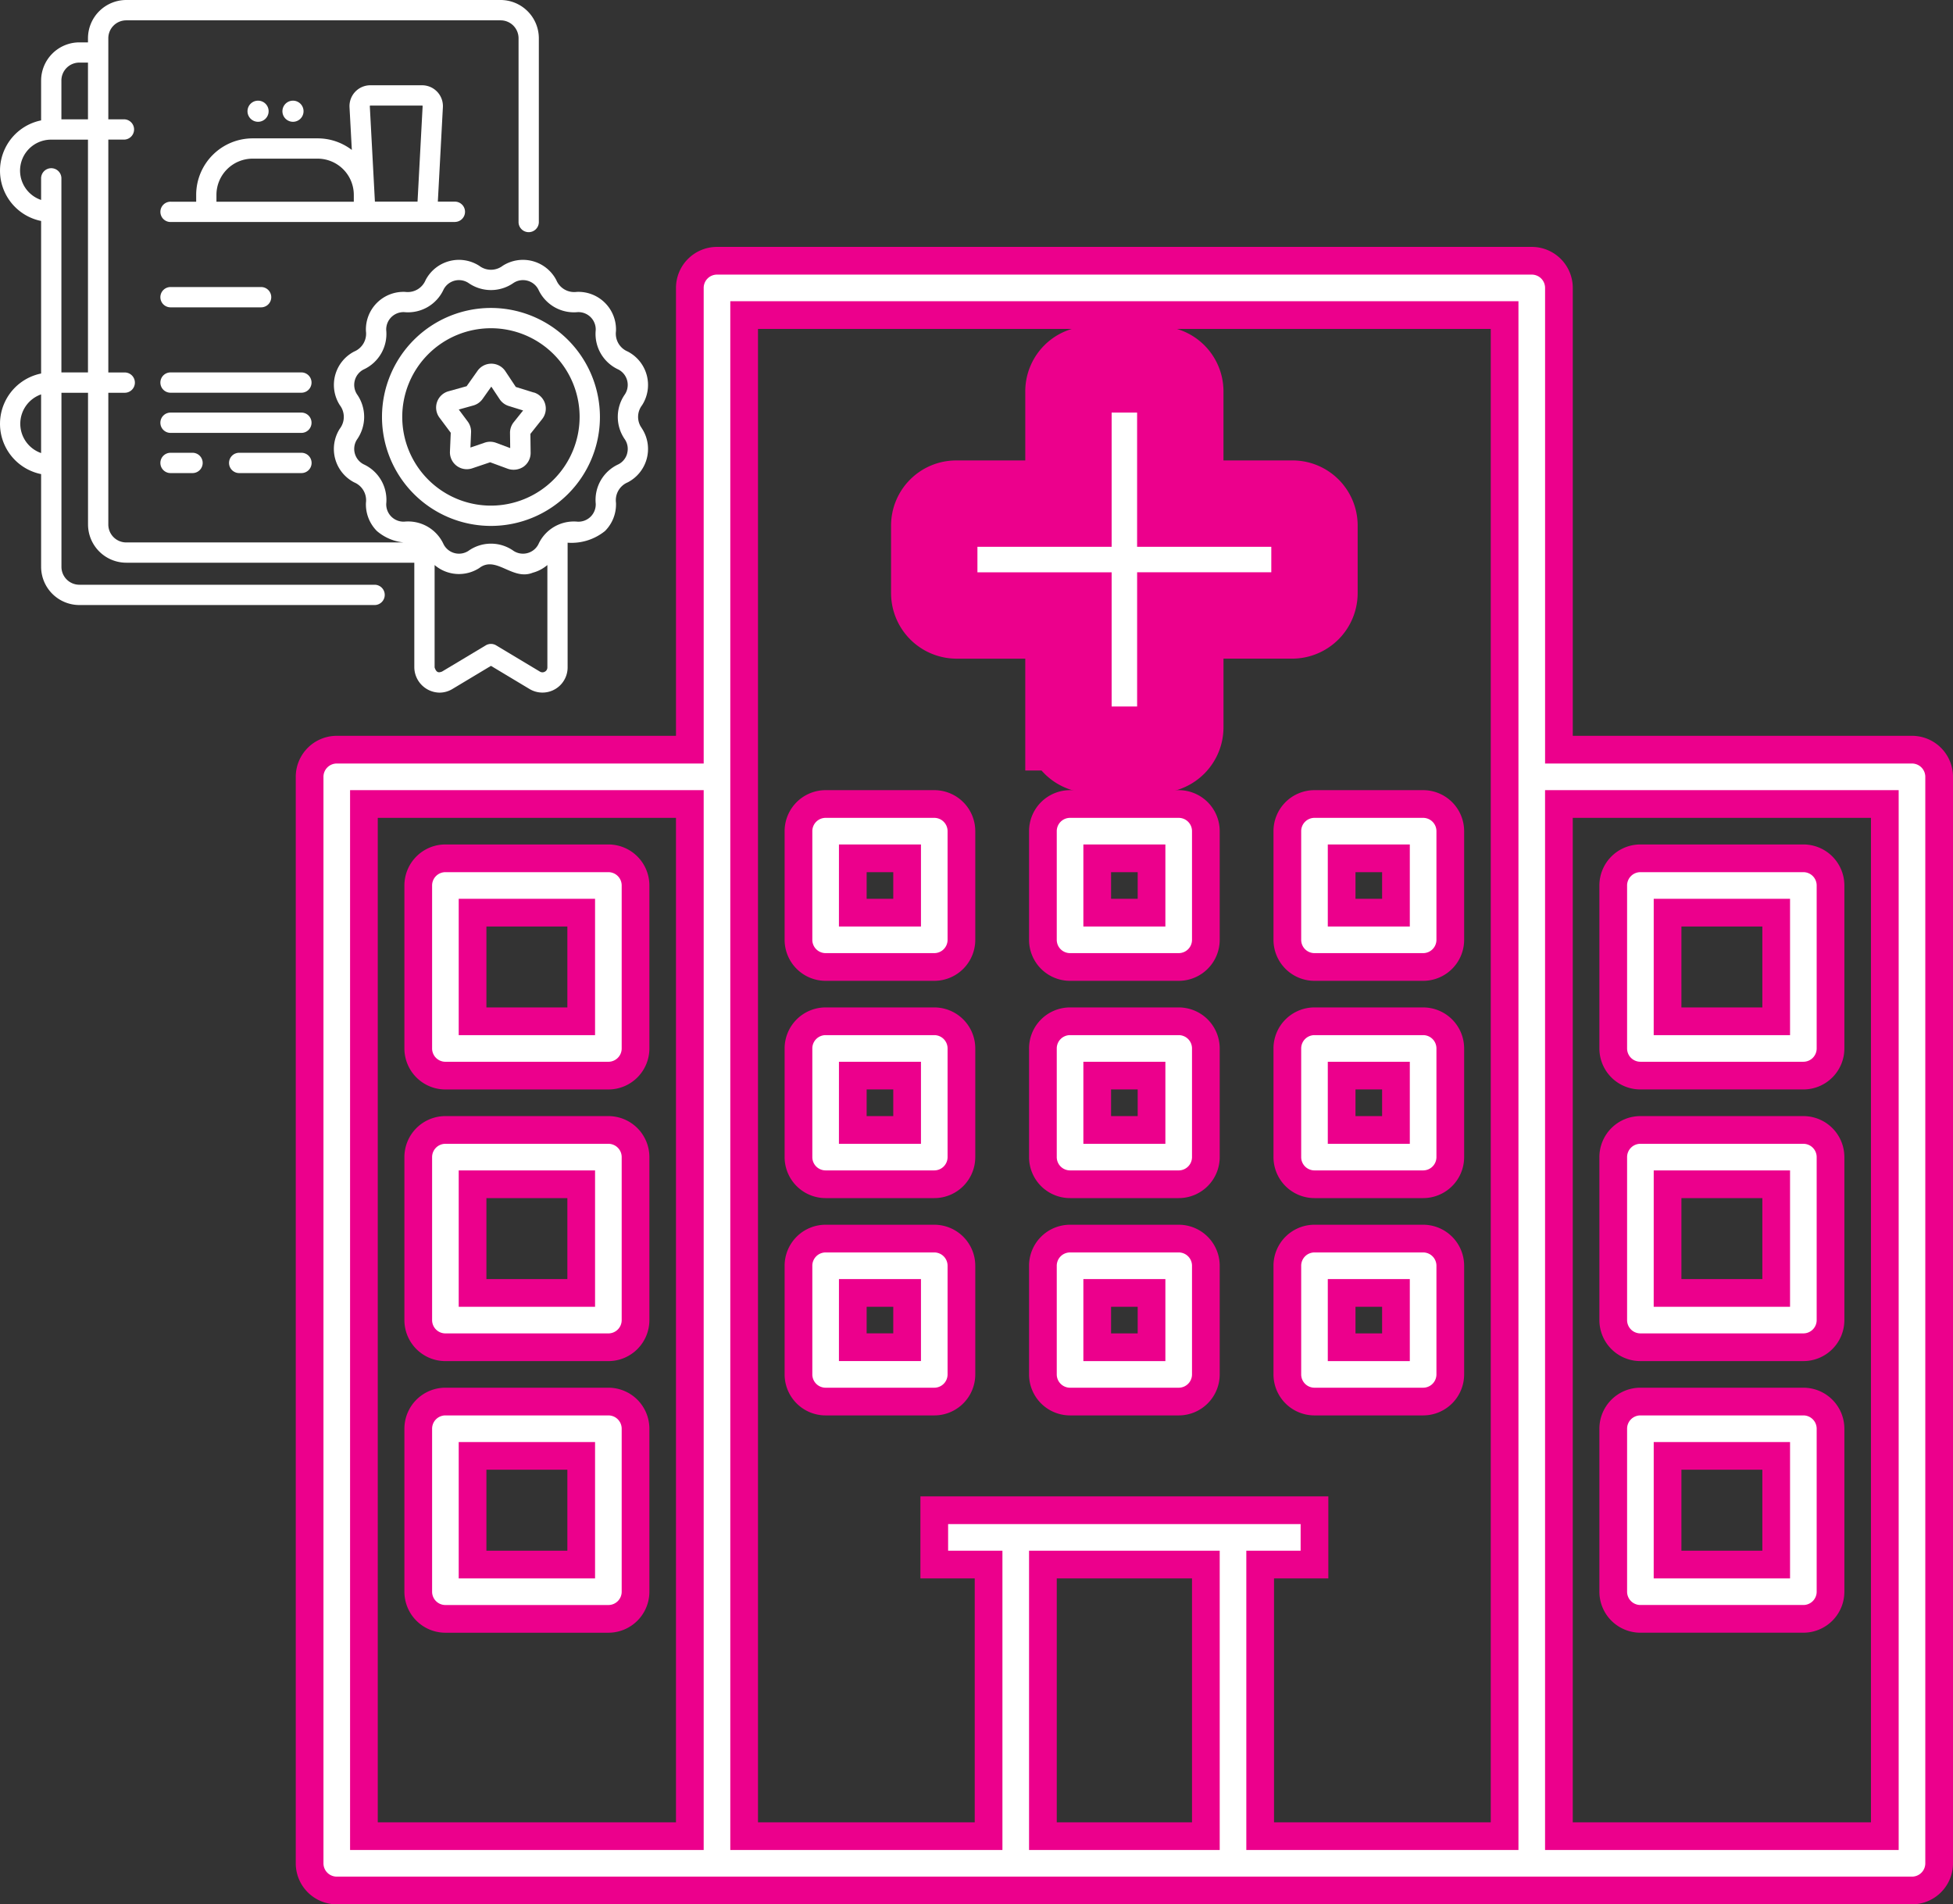 <svg xmlns="http://www.w3.org/2000/svg" width="119.85" height="116.85" viewBox="0 0 119.85 116.85">
  <rect x="0" y="0" width="119.85" height="116.85" fill="#333333" stroke="none"/>
  <g id="superspeciality-hospitals" transform="translate(-1407 -2386)">
    <g id="Group_9434" data-name="Group 9434" transform="translate(-32 -2960)">
      <path id="Path_42753" data-name="Path 42753" d="M100.333,32H78.667V3.667A1.666,1.666,0,0,0,77,2H27a1.666,1.666,0,0,0-1.667,1.667V32H3.667A1.666,1.666,0,0,0,2,33.667v66.667A1.666,1.666,0,0,0,3.667,102h96.667A1.666,1.666,0,0,0,102,100.333V33.667A1.666,1.666,0,0,0,100.333,32Zm-95,3.333h20V98.667h-20ZM57,82V98.667H47V82ZM75.333,98.667h-15V82h3.333V78.667H40.333V82h3.333V98.667h-15V5.333H75.333Zm23.333,0h-20V35.333h20Z" transform="translate(1456 5360)" fill="#fff" stroke="#ec008c" stroke-width="1.7"/>
      <path id="Path_42754" data-name="Path 42754" d="M51.667,37.333h10a1.666,1.666,0,0,0,1.667-1.667v-10A1.666,1.666,0,0,0,61.667,24h-10A1.666,1.666,0,0,0,50,25.667v10A1.666,1.666,0,0,0,51.667,37.333Zm1.667-10H60V34H53.333Z" transform="translate(1488 5374.666)" fill="#fff" stroke="#ec008c" stroke-width="1.7"/>
      <path id="Path_42755" data-name="Path 42755" d="M51.667,47.333h10a1.666,1.666,0,0,0,1.667-1.667v-10A1.666,1.666,0,0,0,61.667,34h-10A1.666,1.666,0,0,0,50,35.667v10A1.666,1.666,0,0,0,51.667,47.333Zm1.667-10H60V44H53.333Z" transform="translate(1488 5381.334)" fill="#fff" stroke="#ec008c" stroke-width="1.7"/>
      <path id="Path_42756" data-name="Path 42756" d="M51.667,57.333h10a1.666,1.666,0,0,0,1.667-1.667v-10A1.666,1.666,0,0,0,61.667,44h-10A1.666,1.666,0,0,0,50,45.667v10A1.666,1.666,0,0,0,51.667,57.333Zm1.667-10H60V54H53.333Z" transform="translate(1488 5388)" fill="#fff" stroke="#ec008c" stroke-width="1.7"/>
      <path id="Path_42757" data-name="Path 42757" d="M17.667,24h-10A1.666,1.666,0,0,0,6,25.667v10a1.666,1.666,0,0,0,1.667,1.667h10a1.666,1.666,0,0,0,1.667-1.667v-10A1.666,1.666,0,0,0,17.667,24ZM16,34H9.333V27.333H16Z" transform="translate(1458.667 5374.666)" fill="#fff" stroke="#ec008c" stroke-width="1.7"/>
      <path id="Path_42758" data-name="Path 42758" d="M21.667,32h6.667A1.666,1.666,0,0,0,30,30.333V23.667A1.666,1.666,0,0,0,28.333,22H21.667A1.666,1.666,0,0,0,20,23.667v6.667A1.666,1.666,0,0,0,21.667,32Zm1.667-6.667h3.333v3.333H23.333Z" transform="translate(1468 5373.334)" fill="#fff" stroke="#ec008c" stroke-width="1.7"/>
      <path id="Path_42759" data-name="Path 42759" d="M37.333,22H30.667A1.666,1.666,0,0,0,29,23.667v6.667A1.666,1.666,0,0,0,30.667,32h6.667A1.666,1.666,0,0,0,39,30.333V23.667A1.666,1.666,0,0,0,37.333,22Zm-1.667,6.667H32.333V25.333h3.333Z" transform="translate(1474 5373.334)" fill="#fff" stroke="#ec008c" stroke-width="1.7"/>
      <path id="Path_42760" data-name="Path 42760" d="M38,23.667v6.667A1.666,1.666,0,0,0,39.667,32h6.667A1.666,1.666,0,0,0,48,30.333V23.667A1.666,1.666,0,0,0,46.333,22H39.667A1.666,1.666,0,0,0,38,23.667Zm3.333,1.667h3.333v3.333H41.333Z" transform="translate(1480 5373.334)" fill="#fff" stroke="#ec008c" stroke-width="1.7"/>
      <path id="Path_42761" data-name="Path 42761" d="M21.667,40h6.667A1.666,1.666,0,0,0,30,38.333V31.667A1.666,1.666,0,0,0,28.333,30H21.667A1.666,1.666,0,0,0,20,31.667v6.667A1.666,1.666,0,0,0,21.667,40Zm1.667-6.667h3.333v3.334H23.333Z" transform="translate(1468 5378.666)" fill="#fff" stroke="#ec008c" stroke-width="1.7"/>
      <path id="Path_42762" data-name="Path 42762" d="M37.333,30H30.667A1.666,1.666,0,0,0,29,31.667v6.667A1.666,1.666,0,0,0,30.667,40h6.667A1.666,1.666,0,0,0,39,38.333V31.667A1.666,1.666,0,0,0,37.333,30Zm-1.667,6.667H32.333V33.333h3.333Z" transform="translate(1474 5378.666)" fill="#fff" stroke="#ec008c" stroke-width="1.7"/>
      <path id="Path_42763" data-name="Path 42763" d="M46.333,30H39.667A1.666,1.666,0,0,0,38,31.667v6.667A1.666,1.666,0,0,0,39.667,40h6.667A1.666,1.666,0,0,0,48,38.333V31.667A1.666,1.666,0,0,0,46.333,30Zm-1.667,6.667H41.333V33.333h3.333Z" transform="translate(1480 5378.666)" fill="#fff" stroke="#ec008c" stroke-width="1.7"/>
      <path id="Path_42764" data-name="Path 42764" d="M21.667,48h6.667A1.666,1.666,0,0,0,30,46.333V39.667A1.666,1.666,0,0,0,28.333,38H21.667A1.666,1.666,0,0,0,20,39.667v6.667A1.666,1.666,0,0,0,21.667,48Zm1.667-6.667h3.333v3.333H23.333Z" transform="translate(1468 5384)" fill="#fff" stroke="#ec008c" stroke-width="1.7"/>
      <path id="Path_42765" data-name="Path 42765" d="M37.333,38H30.667A1.666,1.666,0,0,0,29,39.667v6.667A1.666,1.666,0,0,0,30.667,48h6.667A1.666,1.666,0,0,0,39,46.333V39.667A1.666,1.666,0,0,0,37.333,38Zm-1.667,6.667H32.333V41.333h3.333Z" transform="translate(1474 5384)" fill="#fff" stroke="#ec008c" stroke-width="1.7"/>
      <path id="Path_42766" data-name="Path 42766" d="M46.333,38H39.667A1.666,1.666,0,0,0,38,39.667v6.667A1.666,1.666,0,0,0,39.667,48h6.667A1.667,1.667,0,0,0,48,46.333V39.667A1.666,1.666,0,0,0,46.333,38Zm-1.667,6.667H41.333V41.333h3.333Z" transform="translate(1480 5384)" fill="#fff" stroke="#ec008c" stroke-width="1.7"/>
      <path id="Path_42767" data-name="Path 42767" d="M17.667,34h-10A1.666,1.666,0,0,0,6,35.667v10a1.666,1.666,0,0,0,1.667,1.667h10a1.666,1.666,0,0,0,1.667-1.667v-10A1.666,1.666,0,0,0,17.667,34ZM16,44H9.333V37.333H16Z" transform="translate(1458.667 5381.334)" fill="#fff" stroke="#ec008c" stroke-width="1.7"/>
      <path id="Path_42768" data-name="Path 42768" d="M17.667,44h-10A1.666,1.666,0,0,0,6,45.667v10a1.666,1.666,0,0,0,1.667,1.667h10a1.666,1.666,0,0,0,1.667-1.667v-10A1.666,1.666,0,0,0,17.667,44ZM16,54H9.333V47.333H16Z" transform="translate(1458.667 5388)" fill="#fff" stroke="#ec008c" stroke-width="1.7"/>
      <g id="Group_9408" data-name="Group 9408" transform="translate(1456 5360)">
        <path id="medical-cross" d="M24.935,11.209H18.072V4.346A1.348,1.348,0,0,0,16.7,2.974H12.582a1.348,1.348,0,0,0-1.373,1.373v6.863H4.346a1.348,1.348,0,0,0-1.373,1.373V16.7a1.376,1.376,0,0,0,1.373,1.373h6.863v6.863a1.376,1.376,0,0,0,1.373,1.373H16.7a1.376,1.376,0,0,0,1.373-1.373V18.072h6.863A1.376,1.376,0,0,0,26.307,16.7V12.582A1.348,1.348,0,0,0,24.935,11.209Z" transform="translate(37.359 5.693)" fill="#fff" stroke="#ec008c" stroke-width="5.3"/>
      </g>
    </g>
    <g id="menu_2_" data-name="menu (2)" transform="translate(1390.538 2386)">
      <g id="Group_9483" data-name="Group 9483" transform="translate(16.462 0)">
        <path id="Path_42833" data-name="Path 42833" d="M55.771,26.156a1.172,1.172,0,0,1,.094-1.293,2.307,2.307,0,0,0-.883-3.294,1.186,1.186,0,0,1-.72-1.246,2.307,2.307,0,0,0-2.412-2.412,1.186,1.186,0,0,1-1.246-.719,2.307,2.307,0,0,0-3.294-.883,1.186,1.186,0,0,1-1.439,0,2.307,2.307,0,0,0-3.294.883,1.186,1.186,0,0,1-1.246.719,2.307,2.307,0,0,0-2.412,2.412,1.186,1.186,0,0,1-.719,1.246,2.307,2.307,0,0,0-.883,3.294,1.186,1.186,0,0,1,0,1.439A2.307,2.307,0,0,0,38.2,29.6a1.186,1.186,0,0,1,.719,1.246,2.312,2.312,0,0,0,.673,1.738,2.967,2.967,0,0,0,2.228.7H24.209a1.1,1.1,0,0,1-1.1-1.1V24.1h.983a.623.623,0,1,0,0-1.245h-.983V8.566h.983a.623.623,0,0,0,0-1.245h-.983V2.348a1.1,1.1,0,0,1,1.1-1.1H47.184a1.1,1.1,0,0,1,1.1,1.1v11.3a.623.623,0,0,0,1.245,0V2.348A2.351,2.351,0,0,0,47.184,0H24.209a2.351,2.351,0,0,0-2.348,2.348V2.6h-.528a2.351,2.351,0,0,0-2.348,2.347v2.44a3.149,3.149,0,0,0,0,6.172v9.36a3.149,3.149,0,0,0,0,6.172v5.687a2.35,2.35,0,0,0,2.348,2.347H39.474a.623.623,0,0,0,0-1.245H21.333a1.1,1.1,0,0,1-1.1-1.1V24.1h1.631v8.08a2.351,2.351,0,0,0,2.348,2.348H41.887v6.429A1.573,1.573,0,0,0,43.431,42.5a1.537,1.537,0,0,0,.794-.223l2.366-1.42,2.366,1.42a1.544,1.544,0,0,0,2.338-1.323V33.3a3.264,3.264,0,0,0,2.295-.718,2.312,2.312,0,0,0,.673-1.738,1.186,1.186,0,0,1,.719-1.246,2.307,2.307,0,0,0,.883-3.294ZM21.333,3.841h.528V7.321H20.23V4.944A1.1,1.1,0,0,1,21.333,3.841ZM17.707,26a1.907,1.907,0,0,1,1.277-1.8V27.8A1.906,1.906,0,0,1,17.707,26Zm2.523-3.149V10.969a.623.623,0,1,0-1.245,0v1.3a1.9,1.9,0,0,1,.626-3.7h2.25V22.852ZM49.9,41.213a.293.293,0,0,1-.3,0L46.911,39.6a.623.623,0,0,0-.641,0L43.584,41.21c-.144.047-.328.128-.451-.256V34.671a2.3,2.3,0,0,0,2.739.186c1.033-.8,2.03.788,3.281.286a2.308,2.308,0,0,0,.9-.472v6.283a.293.293,0,0,1-.151.259Zm5.05-13.391a1.05,1.05,0,0,1-.538.668,2.4,2.4,0,0,0-1.392,2.41,1.062,1.062,0,0,1-1.11,1.11A2.391,2.391,0,0,0,49.5,33.4a1.062,1.062,0,0,1-1.516.406,2.389,2.389,0,0,0-2.783,0,1.062,1.062,0,0,1-1.516-.406,2.392,2.392,0,0,0-2.41-1.392,1.062,1.062,0,0,1-1.11-1.11,2.4,2.4,0,0,0-1.392-2.41,1.062,1.062,0,0,1-.406-1.516,2.41,2.41,0,0,0,0-2.783,1.062,1.062,0,0,1,.406-1.516,2.4,2.4,0,0,0,1.391-2.41,1.062,1.062,0,0,1,1.11-1.11,2.4,2.4,0,0,0,2.41-1.391,1.062,1.062,0,0,1,1.516-.406,2.41,2.41,0,0,0,2.783,0,1.062,1.062,0,0,1,1.516.406,2.4,2.4,0,0,0,2.41,1.391,1.062,1.062,0,0,1,1.11,1.11,2.4,2.4,0,0,0,1.391,2.41,1.062,1.062,0,0,1,.406,1.516,2.41,2.41,0,0,0,0,2.783,1.05,1.05,0,0,1,.132.848Z" transform="translate(-16.462 0)" fill="#fff"/>
        <path id="Path_42834" data-name="Path 42834" d="M305.56,227.645a6.687,6.687,0,1,0,6.687,6.687A6.695,6.695,0,0,0,305.56,227.645Zm0,12.129A5.442,5.442,0,1,1,311,234.332,5.448,5.448,0,0,1,305.56,239.774Z" transform="translate(-275.431 -208.749)" fill="#fff"/>
        <path id="Path_42835" data-name="Path 42835" d="M344.885,270.6l-1.105-.344-.64-.964a1.036,1.036,0,0,0-1.709-.026l-.669.945-1.115.311a1.036,1.036,0,0,0-.552,1.618l.692.928-.049,1.156a1.036,1.036,0,0,0,1.368,1.025l1.1-.371,1.085.4a1.091,1.091,0,0,0,.958-.124,1.036,1.036,0,0,0,.44-.86l-.014-1.157.72-.907a1.036,1.036,0,0,0-.5-1.633Zm-1.237,1.824a1.04,1.04,0,0,0-.224.657l.012.927-.869-.324a1.039,1.039,0,0,0-.694-.01l-.878.3.039-.926a1.039,1.039,0,0,0-.2-.663l-.554-.743.893-.249a1.039,1.039,0,0,0,.568-.4l.535-.757.512.772a1.04,1.04,0,0,0,.555.416h0l.885.275Z" transform="translate(-312.126 -246.513)" fill="#fff"/>
        <path id="Path_42836" data-name="Path 42836" d="M153.448,71.417a.623.623,0,0,0,0-1.245h-1.07l.31-5.793a1.28,1.28,0,0,0-1.278-1.348h-3.174a1.28,1.28,0,0,0-1.278,1.348L147.1,67a3.447,3.447,0,0,0-2.1-.711h-3.986a3.47,3.47,0,0,0-3.466,3.466v.421H136a.623.623,0,1,0,0,1.245h17.446Zm-5.212-7.141h3.174s.032,0,.035.036l-.313,5.86h-2.616l-.313-5.86A.037.037,0,0,1,148.236,64.276Zm-9.444,5.9v-.421a2.223,2.223,0,0,1,2.221-2.221H145a2.223,2.223,0,0,1,2.221,2.221v.421Z" transform="translate(-125.509 -57.799)" fill="#fff"/>
        <path id="Path_42837" data-name="Path 42837" d="M136,213.431h5.508a.623.623,0,1,0,0-1.245H136a.623.623,0,1,0,0,1.245Z" transform="translate(-125.51 -194.573)" fill="#fff"/>
        <path id="Path_42838" data-name="Path 42838" d="M143.984,275.309H136a.623.623,0,1,0,0,1.245h7.98a.623.623,0,1,0,0-1.245Z" transform="translate(-125.51 -252.457)" fill="#fff"/>
        <path id="Path_42839" data-name="Path 42839" d="M143.984,305.01H136a.623.623,0,1,0,0,1.245h7.98a.623.623,0,1,0,0-1.245Z" transform="translate(-125.51 -279.693)" fill="#fff"/>
        <path id="Path_42840" data-name="Path 42840" d="M190.491,334.71h-3.771a.623.623,0,1,0,0,1.245h3.771a.623.623,0,1,0,0-1.245Z" transform="translate(-172.017 -306.927)" fill="#fff"/>
        <path id="Path_42841" data-name="Path 42841" d="M136,334.71a.623.623,0,1,0,0,1.245h1.3a.623.623,0,1,0,0-1.245Z" transform="translate(-125.51 -306.927)" fill="#fff"/>
        <path id="Path_42842" data-name="Path 42842" d="M200.538,75.512a.648.648,0,1,0-.917,0A.648.648,0,0,0,200.538,75.512Z" transform="translate(-184.243 -68.229)" fill="#fff"/>
        <path id="Path_42843" data-name="Path 42843" d="M226.362,75.512a.648.648,0,1,0-.917,0A.648.648,0,0,0,226.362,75.512Z" transform="translate(-207.924 -68.229)" fill="#fff"/>
      </g>
    </g>
  </g>
</svg>
